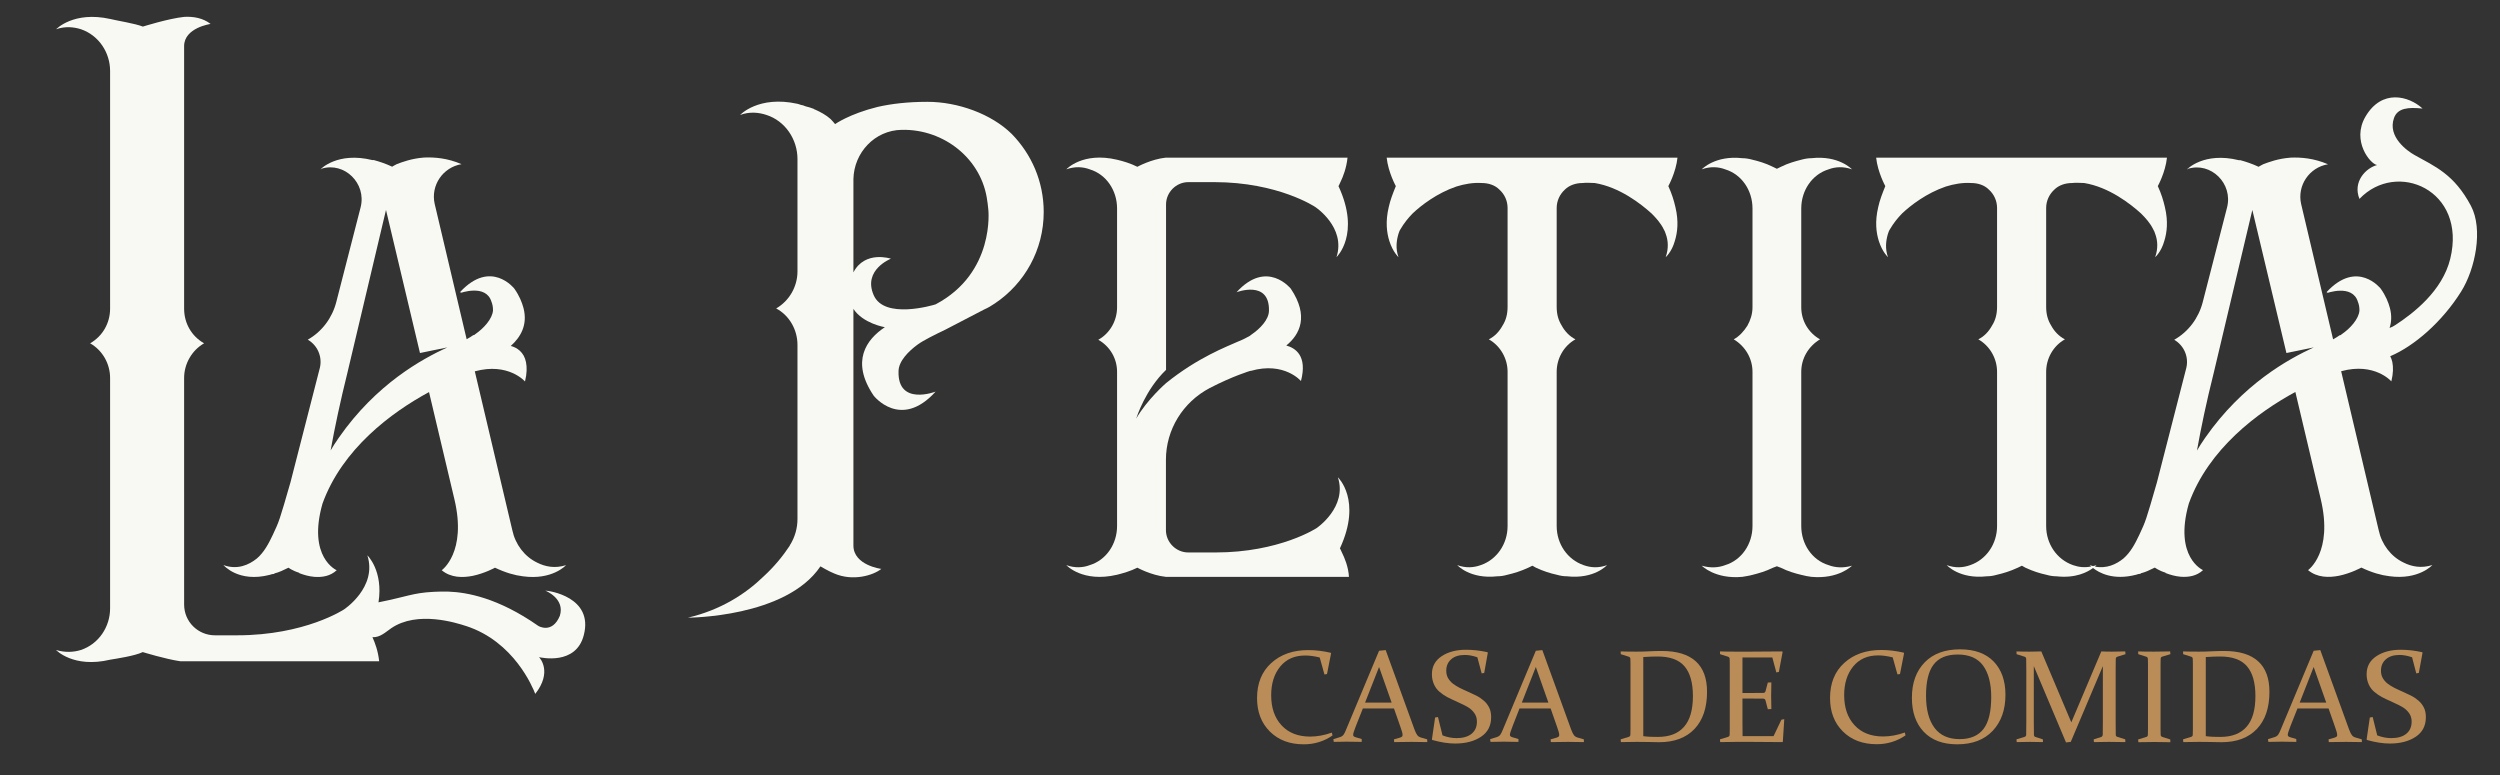 <svg xmlns="http://www.w3.org/2000/svg" xmlns:xlink="http://www.w3.org/1999/xlink" id="Capa_1" x="0px" y="0px" viewBox="0 0 226.62 70.25" xml:space="preserve"><rect x="0" y="0" width="226.62" height="70.25" fill="#333333" stroke="none"/> <g> <g> <path fill="#BA8D58" d="M120.29,61.1l-0.23,0.04l-0.43-1.54c-0.48-0.12-0.92-0.18-1.32-0.18c-0.96,0-1.71,0.33-2.26,1 s-0.82,1.54-0.82,2.6c0,1.14,0.31,2.05,0.94,2.73s1.49,1.02,2.6,1.02c0.62,0,1.28-0.12,1.96-0.36l0.06,0.26 c-0.77,0.53-1.64,0.8-2.61,0.8c-1.26,0-2.28-0.38-3.06-1.15s-1.17-1.78-1.17-3.04c0-1.34,0.43-2.4,1.29-3.18s1.97-1.17,3.35-1.17 c0.66,0,1.34,0.08,2.03,0.24l0.04,0.05L120.29,61.1z"></path> <path fill="#BA8D58" d="M125.61,58.93l2.6,7.17c0.1,0.27,0.19,0.45,0.27,0.55s0.19,0.17,0.34,0.21l0.55,0.16l0.01,0.25 c-0.51-0.01-0.99-0.02-1.42-0.02c-0.45,0-0.97,0.01-1.58,0.02l-0.02-0.25l0.56-0.16c0.08-0.03,0.13-0.06,0.17-0.09 s0.05-0.08,0.05-0.16c0-0.08-0.02-0.18-0.06-0.31s-0.1-0.3-0.17-0.51l-0.55-1.57h-2.82l-0.62,1.56c-0.08,0.22-0.15,0.39-0.19,0.52 s-0.07,0.23-0.07,0.3c0,0.07,0.02,0.12,0.06,0.15s0.09,0.06,0.17,0.08l0.54,0.16l0.01,0.26c-0.55-0.01-1.01-0.02-1.36-0.02 s-0.74,0.01-1.18,0.02l-0.03-0.25l0.59-0.18c0.15-0.05,0.26-0.12,0.33-0.22s0.15-0.25,0.23-0.46l2.99-7.15L125.61,58.93z M123.74,63.69h2.41l-1.14-3.23L123.74,63.69z"></path> <path fill="#BA8D58" d="M133.92,59.58c-0.41-0.14-0.79-0.21-1.13-0.21c-0.52,0-0.93,0.12-1.23,0.38s-0.46,0.6-0.46,1.04 c0,0.25,0.05,0.48,0.16,0.67s0.25,0.36,0.43,0.5s0.39,0.27,0.62,0.39s0.47,0.22,0.71,0.33c0.27,0.12,0.53,0.24,0.79,0.37 s0.48,0.28,0.69,0.46s0.37,0.39,0.49,0.63s0.18,0.53,0.18,0.86c0,0.78-0.3,1.37-0.91,1.78s-1.39,0.62-2.36,0.62 c-0.62,0-1.31-0.11-2.06-0.32l-0.04-0.05l0.29-1.99l0.26-0.04l0.41,1.66c0.41,0.16,0.84,0.25,1.27,0.25 c0.58,0,1.04-0.13,1.36-0.39s0.49-0.62,0.49-1.1c0-0.25-0.05-0.47-0.16-0.66s-0.25-0.35-0.42-0.49s-0.38-0.26-0.61-0.37 s-0.46-0.22-0.7-0.33c-0.27-0.12-0.54-0.24-0.8-0.38s-0.49-0.3-0.7-0.48s-0.38-0.4-0.5-0.67s-0.19-0.57-0.19-0.92 c0-0.71,0.3-1.25,0.89-1.64s1.33-0.58,2.2-0.58c0.62,0,1.26,0.07,1.94,0.22l0.04,0.04L134.54,61l-0.23,0.04L133.92,59.58z"></path> <path fill="#BA8D58" d="M139.81,58.93l2.6,7.17c0.1,0.27,0.19,0.45,0.27,0.55s0.19,0.17,0.34,0.21l0.55,0.16l0.01,0.25 c-0.51-0.01-0.99-0.02-1.42-0.02c-0.45,0-0.97,0.01-1.58,0.02l-0.02-0.25l0.56-0.16c0.08-0.03,0.13-0.06,0.17-0.09 s0.05-0.08,0.05-0.16c0-0.08-0.02-0.18-0.06-0.31s-0.1-0.3-0.17-0.51l-0.55-1.57h-2.82l-0.61,1.56c-0.08,0.22-0.15,0.39-0.19,0.52 s-0.07,0.23-0.07,0.3c0,0.07,0.02,0.12,0.06,0.15s0.09,0.06,0.17,0.08l0.54,0.16l0.01,0.26c-0.55-0.01-1.01-0.02-1.36-0.02 s-0.74,0.01-1.18,0.02l-0.03-0.25l0.59-0.18c0.15-0.05,0.26-0.12,0.33-0.22s0.15-0.25,0.23-0.46l2.99-7.15L139.81,58.93z M137.95,63.69h2.41l-1.14-3.23L137.95,63.69z"></path> <path fill="#BA8D58" d="M148.38,67.25c-0.47,0-0.96,0.01-1.45,0.02l-0.02-0.25l0.72-0.22c0.1-0.03,0.15-0.09,0.16-0.18 c0-0.16,0.01-0.33,0.01-0.52s0-0.41,0-0.64V60.7c0-0.2,0-0.38,0-0.54s0-0.3-0.01-0.43c0-0.1-0.05-0.17-0.14-0.2l-0.73-0.23 l-0.01-0.25c0.5,0.02,0.99,0.02,1.47,0.02c0.39,0,0.77-0.01,1.13-0.03c0.36-0.02,0.74-0.03,1.12-0.03c1.37,0,2.39,0.31,3.08,0.93 c0.69,0.62,1.03,1.55,1.03,2.77c0,1.45-0.38,2.57-1.14,3.37s-1.83,1.2-3.21,1.2c-0.38,0-0.72-0.01-1.01-0.02 C149.06,67.26,148.73,67.25,148.38,67.25z M148.94,66.73c0.23,0.03,0.46,0.05,0.68,0.06s0.44,0.01,0.67,0.01 c1.03,0,1.82-0.3,2.36-0.91s0.81-1.54,0.81-2.79c0-1.22-0.26-2.12-0.77-2.71s-1.32-0.88-2.43-0.88c-0.18,0-0.37,0-0.58,0.01 s-0.45,0.02-0.72,0.04V66.73z"></path> <path fill="#BA8D58" d="M157.36,59.07h1.42c0.88,0,1.8-0.01,2.77-0.02l0.04,0.05l-0.34,1.81l-0.23,0.04l-0.36-1.35h-2.71v3.22 h0.53c0.41,0,0.86,0,1.36-0.01c0.1,0,0.17-0.05,0.2-0.15l0.21-0.79l0.32-0.01c-0.01,0.55-0.02,0.95-0.02,1.21 c0,0.25,0.01,0.65,0.02,1.2l-0.32,0.02l-0.21-0.8c-0.03-0.1-0.09-0.15-0.18-0.16c-0.51-0.01-0.97-0.01-1.38-0.01h-0.53v2.13 c0,0.43,0,0.86,0.01,1.28h2.81l0.71-1.49l0.26-0.05l-0.13,2.04l-0.04,0.04c-1.01-0.01-1.95-0.02-2.8-0.02h-1.39 c-0.47,0-0.96,0.01-1.45,0.02l-0.02-0.25l0.72-0.22c0.1-0.03,0.15-0.09,0.16-0.18c0-0.16,0.01-0.33,0.01-0.52s0-0.41,0-0.64V60.7 c0-0.2,0-0.38,0-0.54s0-0.3-0.01-0.43c0-0.1-0.05-0.17-0.14-0.2l-0.73-0.23l-0.01-0.25C156.41,59.07,156.9,59.07,157.36,59.07z"></path> <path fill="#BA8D58" d="M172.23,61.1L172,61.13l-0.43-1.54c-0.48-0.12-0.92-0.18-1.32-0.18c-0.96,0-1.71,0.33-2.26,1 s-0.82,1.54-0.82,2.6c0,1.14,0.31,2.05,0.94,2.73s1.49,1.02,2.6,1.02c0.62,0,1.28-0.12,1.96-0.36l0.06,0.26 c-0.77,0.53-1.64,0.8-2.61,0.8c-1.26,0-2.28-0.38-3.06-1.15s-1.17-1.78-1.17-3.04c0-1.34,0.43-2.4,1.29-3.18s1.97-1.17,3.35-1.17 c0.66,0,1.34,0.08,2.03,0.24l0.04,0.05L172.23,61.1z"></path> <path fill="#BA8D58" d="M181.79,62.98c0,1.35-0.38,2.44-1.15,3.26c-0.77,0.82-1.84,1.23-3.22,1.23c-1.31,0-2.32-0.38-3.04-1.14 c-0.72-0.76-1.07-1.79-1.07-3.08c0-1.35,0.39-2.42,1.16-3.21c0.77-0.79,1.84-1.18,3.21-1.18c1.31,0,2.33,0.37,3.04,1.1 C181.43,60.7,181.79,61.7,181.79,62.98z M174.59,63.05c0,1.27,0.26,2.25,0.77,2.93s1.27,1.02,2.27,1.02c0.98,0,1.7-0.31,2.17-0.92 s0.7-1.58,0.7-2.9c0-1.23-0.25-2.18-0.74-2.85s-1.26-1-2.3-1c-1,0-1.73,0.31-2.19,0.92S174.59,61.8,174.59,63.05z"></path> <path fill="#BA8D58" d="M190.48,59.05c0.37,0.02,0.7,0.02,1,0.02c0.29,0,0.68-0.01,1.17-0.02l0.02,0.25l-0.74,0.23 c-0.09,0.03-0.14,0.1-0.14,0.2c-0.01,0.26-0.01,0.58-0.01,0.97v4.75c0,0.46,0,0.85,0.01,1.17c0,0.09,0.06,0.15,0.16,0.18l0.7,0.22 l0.01,0.25c-0.52-0.01-1.01-0.02-1.48-0.02c-0.46,0-0.92,0.01-1.37,0.02l-0.02-0.25l0.67-0.21c0.09-0.03,0.14-0.1,0.15-0.21 c0.01-0.31,0.01-0.69,0.01-1.15v-5.07l-2.91,6.87l-0.43,0.05l-2.92-6.92v5.07c0,0.46,0,0.85,0.01,1.15c0,0.11,0.05,0.18,0.15,0.21 l0.66,0.21l0.01,0.25c-0.46-0.01-0.85-0.02-1.17-0.02c-0.3,0-0.71,0.01-1.21,0.02l-0.02-0.25l0.72-0.22 c0.1-0.03,0.15-0.09,0.16-0.18c0.01-0.32,0.01-0.71,0.01-1.17V60.7c0-0.39,0-0.71-0.01-0.97c0-0.1-0.05-0.17-0.14-0.2l-0.73-0.23 l-0.01-0.25c0.5,0.02,0.9,0.02,1.2,0.02c0.34,0,0.69-0.01,1.05-0.02l2.72,6.43L190.48,59.05z"></path> <path fill="#BA8D58" d="M195.85,65.46c0,0.23,0,0.45,0,0.64s0,0.37,0.01,0.52c0,0.1,0.07,0.16,0.21,0.2l0.66,0.21l0.01,0.25 c-0.5-0.01-0.99-0.02-1.45-0.02c-0.47,0-0.96,0.01-1.45,0.02l-0.02-0.25l0.72-0.22c0.1-0.03,0.15-0.09,0.16-0.18 c0-0.16,0.01-0.33,0.01-0.52s0-0.41,0-0.64V60.7c0-0.2,0-0.38,0-0.54s0-0.3-0.01-0.43c0-0.1-0.05-0.17-0.14-0.2l-0.73-0.23 l-0.01-0.25c0.5,0.02,0.99,0.02,1.45,0.02c0.47,0,0.95-0.01,1.45-0.02l0.02,0.25l-0.73,0.22c-0.09,0.02-0.14,0.08-0.15,0.18 c0,0.14-0.01,0.29-0.01,0.45s0,0.34,0,0.53V65.46z"></path> <path fill="#BA8D58" d="M199.36,67.25c-0.47,0-0.96,0.01-1.45,0.02l-0.02-0.25l0.72-0.22c0.1-0.03,0.15-0.09,0.16-0.18 c0-0.16,0.01-0.33,0.01-0.52s0-0.41,0-0.64V60.7c0-0.2,0-0.38,0-0.54s0-0.3-0.01-0.43c0-0.1-0.05-0.17-0.14-0.2l-0.73-0.23 l-0.01-0.25c0.5,0.02,0.99,0.02,1.47,0.02c0.39,0,0.77-0.01,1.13-0.03c0.36-0.02,0.74-0.03,1.12-0.03c1.37,0,2.39,0.31,3.08,0.93 c0.69,0.62,1.03,1.55,1.03,2.77c0,1.45-0.38,2.57-1.14,3.37s-1.83,1.2-3.21,1.2c-0.38,0-0.72-0.01-1.01-0.02 C200.05,67.26,199.72,67.25,199.36,67.25z M199.93,66.73c0.23,0.03,0.46,0.05,0.68,0.06s0.44,0.01,0.67,0.01 c1.03,0,1.82-0.3,2.36-0.91s0.81-1.54,0.81-2.79c0-1.22-0.26-2.12-0.77-2.71s-1.32-0.88-2.43-0.88c-0.18,0-0.37,0-0.58,0.01 s-0.45,0.02-0.72,0.04V66.73z"></path> <path fill="#BA8D58" d="M210.33,58.93l2.6,7.17c0.1,0.27,0.19,0.45,0.27,0.55s0.19,0.17,0.34,0.21l0.55,0.16l0.01,0.25 c-0.51-0.01-0.99-0.02-1.42-0.02c-0.45,0-0.97,0.01-1.58,0.02l-0.02-0.25l0.56-0.16c0.08-0.03,0.13-0.06,0.17-0.09 s0.05-0.08,0.05-0.16c0-0.08-0.02-0.18-0.06-0.31s-0.1-0.3-0.17-0.51l-0.55-1.57h-2.82l-0.62,1.56c-0.08,0.22-0.15,0.39-0.19,0.52 s-0.07,0.23-0.07,0.3c0,0.07,0.02,0.12,0.06,0.15s0.09,0.06,0.17,0.08l0.54,0.16l0.01,0.26c-0.55-0.01-1.01-0.02-1.36-0.02 s-0.74,0.01-1.18,0.02l-0.03-0.25l0.59-0.18c0.15-0.05,0.26-0.12,0.33-0.22s0.15-0.25,0.23-0.46l2.99-7.15L210.33,58.93z M208.46,63.69h2.41l-1.14-3.23L208.46,63.69z"></path> <path fill="#BA8D58" d="M218.65,59.58c-0.41-0.14-0.79-0.21-1.13-0.21c-0.52,0-0.93,0.12-1.23,0.38s-0.46,0.6-0.46,1.04 c0,0.25,0.05,0.48,0.16,0.67s0.25,0.36,0.43,0.5s0.39,0.27,0.62,0.39s0.47,0.22,0.71,0.33c0.27,0.12,0.53,0.24,0.79,0.37 s0.48,0.28,0.69,0.46s0.37,0.39,0.49,0.63s0.18,0.53,0.18,0.86c0,0.78-0.3,1.37-0.91,1.78s-1.39,0.62-2.36,0.62 c-0.62,0-1.31-0.11-2.06-0.32l-0.04-0.05l0.29-1.99l0.26-0.04l0.41,1.66c0.41,0.16,0.84,0.25,1.27,0.25 c0.58,0,1.04-0.13,1.36-0.39s0.49-0.62,0.49-1.1c0-0.25-0.05-0.47-0.16-0.66s-0.25-0.35-0.42-0.49s-0.38-0.26-0.61-0.37 s-0.46-0.22-0.7-0.33c-0.27-0.12-0.54-0.24-0.8-0.38s-0.49-0.3-0.7-0.48s-0.38-0.4-0.5-0.67s-0.19-0.57-0.19-0.92 c0-0.71,0.3-1.25,0.89-1.64s1.33-0.58,2.2-0.58c0.62,0,1.26,0.07,1.94,0.22l0.04,0.04L219.26,61l-0.23,0.04L218.65,59.58z"></path> </g> <g> <path fill="#F9F9F4" d="M49.43,53.54c0,0,1.81,0.7,1.32,2.28c-0.7,1.68-1.95,0.92-1.95,0.92c-3.67-2.57-6.51-3.05-8.14-3.11 c-0.67-0.02-1.38,0.02-1.38,0.02c-1.88,0.1-2.36,0.43-4.97,0.95c0.45-2.87-1.01-4.26-1.01-4.26c0.93,2.89-2.11,4.9-2.11,4.9 s-3.53,2.35-9.7,2.35h-2.01c-1.52,0-2.79-1.22-2.79-2.79V34.26c0-1.27,0.69-2.5,1.81-3.14c-1.13-0.64-1.81-1.81-1.81-3.14V4.18 c0-1.67,2.4-2.01,2.4-2.01c-0.69-0.54-1.57-0.69-2.4-0.64c-1.42,0.15-3.74,0.88-3.74,0.88c-0.73-0.29-2.37-0.54-2.96-0.69 c-3.33-0.74-4.9,0.93-4.9,0.93c0.83-0.29,1.62-0.2,2.25,0C8.95,3.2,9.98,4.76,9.98,6.43v21.55c0,1.32-0.69,2.5-1.81,3.14 c1.13,0.64,1.81,1.86,1.81,3.14v20.89c0,1.67-1.03,3.23-2.65,3.77c-0.64,0.2-1.42,0.25-2.25,0c0,0,1.57,1.67,4.9,0.88 c0.59-0.1,2.23-0.34,2.96-0.69c0,0,2.08,0.64,3.4,0.83h18.03c-0.09-0.88-0.37-1.67-0.61-2.18c0.69,0.04,1.19-0.46,1.7-0.81 c2.38-1.63,5.93-0.48,6.8-0.2c4.33,1.41,6.03,5.55,6.26,6.15c1.55-1.98,0.44-3.23,0.34-3.33c0.16,0.03,3.36,0.77,4.06-2 C53.82,54.11,49.76,53.54,49.43,53.54z"></path> <path fill="#F9F9F4" d="M223.99,18.67c-1.53-2.89-3.27-3.58-5.14-4.63c-0.6-0.34-2.45-1.62-1.84-3.34 c0.33-0.92,1.29-0.99,2.59-0.86c-1.24-1.14-3.69-1.81-5.18,0.74c-1.28,2.2,0.45,4.3,1.06,4.38c-1.02,0.27-2.23,1.51-1.6,3.07 c3.36-3.54,9.76-0.82,8.23,5.43c-0.71,2.91-3.34,4.94-4.97,6c-0.17,0.12-0.35,0.2-0.53,0.27c0.17-0.52,0.21-1.12,0.03-1.81 c-0.14-0.51-0.37-1.1-0.83-1.75c0,0-2.12-2.71-4.92,0.32c0,0,0.05,0,0.14,0c-0.05,0-0.09,0.05-0.14,0.09c0,0,2.35-0.87,2.85,0.78 c0.09,0.23,0.14,0.46,0.14,0.78c-0.05,0.78-0.87,1.66-1.61,2.16c-0.05,0.05-0.09,0.09-0.18,0.09c-0.18,0.14-0.37,0.23-0.6,0.37 l-2.9-12.28c-0.37-1.66,0.74-3.31,2.44-3.59c-1.29-0.55-2.44-0.64-3.4-0.6c-1.15,0.09-1.98,0.41-2.48,0.6 c-0.28,0.14-0.41,0.23-0.41,0.23c-0.6-0.28-1.15-0.46-1.66-0.6c-0.05,0-0.09,0-0.14,0c-3.17-0.78-4.69,0.83-4.69,0.83 c0.05,0,0.05,0,0.09-0.05c2.07-0.64,4.09,1.33,3.54,3.5l-2.21,8.6c-0.37,1.43-1.29,2.67-2.58,3.4c0.87,0.51,1.33,1.52,1.1,2.53 l-2.67,10.4c-1.01,3.5-1.01,3.5-1.61,4.78c-0.37,0.78-0.78,1.56-1.43,2.12c-0.64,0.52-1.53,0.94-2.58,0.73 c0.09-0.07,0.14-0.13,0.14-0.13c-0.11,0.04-0.21,0.06-0.32,0.08c-0.1-0.03-0.19-0.05-0.29-0.08c0,0,0.05,0.05,0.13,0.12 c-0.59,0.12-1.13,0.06-1.64-0.12c-1.47-0.51-2.44-1.93-2.44-3.54V33.7c0-1.2,0.64-2.35,1.7-2.94c-0.55-0.28-0.97-0.74-1.24-1.24 c-0.32-0.51-0.46-1.06-0.46-1.7v-8.97c0-0.64,0.28-1.24,0.74-1.66c0.41-0.41,1.01-0.6,1.61-0.6c0.37-0.05,0.74,0,1.1,0 c2.25,0.37,4.19,1.89,5.15,2.76c0.41,0.41,0.83,0.87,1.1,1.43c0.09,0.14,0.14,0.28,0.18,0.41c0.23,0.6,0.28,1.33,0,2.12 c0,0,0.55-0.46,0.83-1.47c0.23-0.74,0.37-1.75,0.05-3.08c-0.14-0.6-0.32-1.2-0.64-1.89c0,0,0.69-1.24,0.83-2.58h-7.5h-0.28h-10.81 h-0.32h-7.45c0.14,1.33,0.83,2.58,0.83,2.58c-0.28,0.69-0.51,1.29-0.64,1.89c-0.32,1.33-0.18,2.35,0.05,3.08 c0.32,1.01,0.83,1.47,0.83,1.47c-0.28-0.78-0.18-1.52,0-2.12c0.05-0.14,0.09-0.28,0.18-0.41c0.32-0.55,0.69-1.01,1.1-1.43 c0.78-0.74,2.21-1.84,3.96-2.44c0.74-0.23,1.52-0.37,2.3-0.32c0.6,0,1.2,0.18,1.61,0.6c0.46,0.41,0.74,1.01,0.74,1.66v8.97 c0,0.64-0.14,1.2-0.46,1.7c-0.28,0.51-0.69,0.97-1.24,1.24c1.06,0.6,1.7,1.75,1.7,2.94v13.99c0,1.61-0.97,3.04-2.44,3.54 c-0.64,0.23-1.33,0.28-2.12,0c0,0,1.15,1.29,3.63,1.01c0.32,0,0.6-0.05,0.92-0.14c0.6-0.14,1.2-0.32,1.89-0.64l0.37-0.18 l0.32,0.18c0.69,0.32,1.29,0.51,1.89,0.64c0.32,0.09,0.6,0.14,0.92,0.14c1.76,0.2,2.83-0.39,3.32-0.75 c0.53,0.42,1.8,1.15,3.9,0.61c0.14-0.05,0.28-0.09,0.41-0.09c0-0.05,0.05-0.05,0.05-0.05c0.37-0.09,0.78-0.28,1.24-0.51 c0,0,0.37,0.28,0.97,0.46c0,0.05,0.05,0.05,0.05,0.05c0.37,0.14,0.83,0.28,1.33,0.32c0.69,0.05,1.43-0.05,2.02-0.6 c0,0-2.67-1.15-1.29-6.03c1.79-4.97,6.26-8.28,9.66-10.12l2.3,9.71c1.15,4.83-1.15,6.44-1.15,6.44c0.83,0.69,1.89,0.69,2.81,0.51 c1.1-0.23,2.02-0.74,2.02-0.74c0.97,0.46,1.79,0.69,2.53,0.78c2.67,0.37,3.91-1.01,3.91-1.01c-1.01,0.32-1.89,0.14-2.62-0.23 c-1.15-0.55-1.98-1.66-2.25-2.94l-3.4-14.4c3.04-0.83,4.55,0.92,4.55,0.92c0.18-0.74,0.18-1.29,0.09-1.75 c-0.04-0.2-0.11-0.37-0.19-0.53c2.18-0.92,4.71-3.12,6.42-5.85C224.38,24.39,225.11,20.79,223.99,18.67z M199.89,39.69 c-0.32,0.46-0.55,0.83-0.74,1.15c0.37-2.07,0.87-4.46,1.52-7.04l3.5-14.77L207.26,32l2.48-0.51 C207.44,32.55,203.3,34.81,199.89,39.69z"></path> <path fill="#F9F9F4" d="M24.45,52.11c0.14-0.05,0.28-0.09,0.41-0.09c0-0.05,0.05-0.05,0.05-0.05c0.37-0.09,0.78-0.28,1.24-0.51 c0,0,0.37,0.28,0.97,0.46c0,0.05,0.05,0.05,0.05,0.05c0.37,0.14,0.83,0.28,1.33,0.32c0.69,0.05,1.43-0.05,2.02-0.6 c0,0-2.67-1.15-1.29-6.03c1.79-4.97,6.26-8.28,9.66-10.12l2.3,9.71c1.15,4.83-1.15,6.44-1.15,6.44c0.83,0.69,1.89,0.69,2.81,0.51 c1.1-0.23,2.02-0.74,2.02-0.74c0.97,0.46,1.79,0.69,2.53,0.78c2.67,0.37,3.91-1.01,3.91-1.01c-1.01,0.32-1.89,0.14-2.62-0.23 c-1.15-0.55-1.98-1.66-2.25-2.94l-3.4-14.4c3.04-0.83,4.55,0.92,4.55,0.92c0.18-0.74,0.18-1.29,0.09-1.75 c-0.18-0.92-0.83-1.33-1.38-1.47c0.87-0.78,1.56-1.89,1.15-3.45c-0.14-0.51-0.37-1.1-0.83-1.75c0,0-2.12-2.71-4.92,0.32 c0,0,0.05,0,0.14,0c-0.05,0-0.09,0.05-0.14,0.09c0,0,2.35-0.87,2.85,0.78c0.09,0.23,0.14,0.46,0.14,0.78 c-0.05,0.78-0.87,1.66-1.61,2.16c-0.05,0.05-0.09,0.09-0.18,0.09c-0.18,0.14-0.37,0.23-0.6,0.37l-2.9-12.28 c-0.37-1.66,0.74-3.31,2.44-3.59c-1.29-0.55-2.44-0.64-3.4-0.6c-1.15,0.09-1.98,0.41-2.48,0.6c-0.28,0.14-0.41,0.23-0.41,0.23 c-0.6-0.28-1.15-0.46-1.66-0.6c-0.05,0-0.09,0-0.14,0c-3.17-0.78-4.69,0.83-4.69,0.83c0.05,0,0.05,0,0.09-0.05 c2.07-0.64,4.09,1.33,3.54,3.5l-2.21,8.6c-0.37,1.43-1.29,2.67-2.58,3.4c0.87,0.51,1.33,1.52,1.1,2.53l-2.67,10.4 c-1.01,3.5-1.01,3.5-1.61,4.78c-0.37,0.78-0.78,1.56-1.43,2.12c-0.74,0.6-1.79,1.06-3.04,0.6C20.27,51.23,21.6,52.84,24.45,52.11z M31.49,33.8l3.5-14.77L38.07,32l2.48-0.51c-2.3,1.06-6.44,3.31-9.84,8.19c-0.32,0.46-0.55,0.83-0.74,1.15 C30.34,38.77,30.85,36.37,31.49,33.8z"></path> <path fill="#F9F9F4" d="M84.07,9.23c-1.79,0-3.27,0.18-4.51,0.46c-2.58,0.64-3.86,1.56-3.86,1.56c-0.14-0.18-0.28-0.32-0.41-0.46 c-0.41-0.37-0.92-0.64-1.43-0.87c-0.05,0-0.05,0-0.09-0.05c-0.23-0.09-0.51-0.18-0.74-0.23C72.94,9.6,72.89,9.6,72.8,9.55 c-0.09,0-0.18-0.05-0.23-0.05c-0.09-0.05-0.18-0.05-0.28-0.09c-3.54-0.78-5.2,1.01-5.2,1.01c0.87-0.32,1.7-0.23,2.39,0 c1.7,0.55,2.81,2.21,2.81,4V24.6c0,1.38-0.74,2.67-1.93,3.36c1.2,0.64,1.93,1.93,1.93,3.31v12.47v3.31c0,0.83-0.23,1.61-0.64,2.3 c0,0,0,0-0.05,0.05c0,0,0,0,0,0.05c-0.64,0.97-1.43,1.93-2.39,2.81c-1.66,1.61-3.91,3.04-6.85,3.73c0,0,8.88,0,12.01-4.65 c0,0,0.78,0.46,1.24,0.64c1.7,0.74,3.54,0.18,4.28-0.41c0,0-2.53-0.32-2.53-2.12v-4.28V28c0.87,1.33,2.85,1.66,2.85,1.66 c-1.66,1.1-3.13,3.08-1.01,6.21c0,0,2.44,3.13,5.61-0.37c0,0-3.45,1.33-3.36-1.84c0-0.92,0.92-1.84,1.75-2.44 c0.51-0.37,1.52-0.87,2.48-1.33l3.54-1.84c0.32-0.14,0.64-0.32,0.97-0.55c2.67-1.79,4.42-4.83,4.42-8.28c0-2.76-1.1-5.24-2.9-7.08 C89.87,10.33,86.83,9.23,84.07,9.23z M84.81,27.59c-0.28,0.09-4.65,1.38-5.61-0.83c-1.01-2.3,1.56-3.31,1.56-3.31 s-2.35-0.78-3.4,1.24v-8.46c0.05-2.39,1.93-4.42,4.37-4.46c3.86-0.09,7.31,2.67,7.77,6.49c0.05,0.23,0.05,0.51,0.09,0.74 C89.59,18.98,90.23,24.73,84.81,27.59z"></path> <path fill="#F9F9F4" d="M121.28,43.27c0.87,2.71-1.93,4.6-1.93,4.6s-3.36,2.21-9.16,2.21h-2.48c-1.1,0-2.02-0.92-2.02-2.02v-6.39 c0-2.71,1.52-5.2,3.96-6.49c2.12-1.1,3.68-1.56,3.68-1.56c0.05,0,0.05,0,0.05,0c3.04-0.87,4.55,0.92,4.55,0.92 c0.6-2.3-0.51-2.99-1.33-3.22c1.24-1.01,2.07-2.67,0.41-5.15c0,0-2.16-2.71-4.92,0.32c0,0,2.99-1.15,2.94,1.66 c0,0.83-0.83,1.66-1.56,2.16c-0.05,0.05-0.14,0.09-0.18,0.14c-0.32,0.18-0.69,0.37-1.06,0.51c-1.01,0.46-3.63,1.43-6.53,3.77 c0,0-1.7,1.47-2.71,3.22c0.05-0.14,0.83-2.62,2.71-4.42v-15c0-1.1,0.92-2.02,2.02-2.02h2.35c5.8,0,9.15,2.25,9.15,2.25 s2.81,1.84,1.93,4.55c0,0,2.21-2.07,0.18-6.44c0,0,0.09-0.14,0.18-0.37c0.23-0.46,0.55-1.29,0.64-2.21h-15.73h-0.74 c-1.33,0.14-2.58,0.83-2.58,0.83c-0.64-0.32-1.29-0.51-1.84-0.64c-3.13-0.74-4.6,0.87-4.6,0.87c0.78-0.28,1.52-0.23,2.12,0 c1.52,0.46,2.48,1.93,2.48,3.54v8.97c0,1.2-0.64,2.35-1.7,2.94c1.06,0.6,1.7,1.7,1.7,2.9v13.99c0,1.61-0.97,3.08-2.48,3.54 c-0.6,0.23-1.33,0.28-2.12,0c0,0,1.47,1.61,4.6,0.87c0.55-0.14,1.2-0.32,1.84-0.64c0,0,1.24,0.69,2.58,0.83c0.14,0,0.28,0,0.41,0 h16.19c-0.05-0.92-0.41-1.75-0.64-2.21c-0.09-0.23-0.18-0.37-0.18-0.37C123.49,45.34,121.28,43.27,121.28,43.27z"></path> <path fill="#F9F9F4" d="M144.56,14.29h-0.28h-10.81h-0.32h-7.45c0.14,1.33,0.83,2.58,0.83,2.58c-0.28,0.69-0.51,1.29-0.64,1.89 c-0.32,1.33-0.18,2.35,0.05,3.08c0.32,1.01,0.83,1.47,0.83,1.47c-0.28-0.78-0.18-1.52,0-2.12c0.05-0.14,0.09-0.28,0.18-0.41 c0.32-0.55,0.69-1.01,1.1-1.43c0.78-0.74,2.21-1.84,3.96-2.44c0.74-0.23,1.52-0.37,2.3-0.32c0.6,0,1.2,0.18,1.61,0.6 c0.46,0.41,0.74,1.01,0.74,1.66v8.97c0,0.64-0.14,1.2-0.46,1.7c-0.28,0.51-0.69,0.97-1.24,1.24c1.06,0.6,1.7,1.75,1.7,2.94v13.99 c0,1.61-0.97,3.04-2.44,3.54c-0.64,0.23-1.33,0.28-2.12,0c0,0,1.15,1.29,3.63,1.01c0.32,0,0.6-0.05,0.92-0.14 c0.6-0.14,1.2-0.32,1.89-0.64l0.37-0.18l0.32,0.18c0.69,0.32,1.29,0.51,1.89,0.64c0.32,0.09,0.6,0.14,0.92,0.14 c2.48,0.28,3.63-1.01,3.63-1.01c-0.78,0.28-1.47,0.23-2.12,0c-1.47-0.51-2.44-1.93-2.44-3.54V33.7c0-1.2,0.64-2.35,1.7-2.94 c-0.55-0.28-0.97-0.74-1.24-1.24c-0.32-0.51-0.46-1.06-0.46-1.7v-8.97c0-0.64,0.28-1.24,0.74-1.66c0.41-0.41,1.01-0.6,1.61-0.6 c0.37-0.05,0.74,0,1.1,0c2.25,0.37,4.19,1.89,5.15,2.76c0.41,0.41,0.83,0.87,1.1,1.43c0.09,0.14,0.14,0.28,0.18,0.41 c0.23,0.6,0.28,1.33,0,2.12c0,0,0.55-0.46,0.83-1.47c0.23-0.74,0.37-1.75,0.05-3.08c-0.14-0.6-0.32-1.2-0.64-1.89 c0,0,0.69-1.24,0.83-2.58H144.56z"></path> <path fill="#F9F9F4" d="M165.76,15.35c0.6-0.23,1.33-0.28,2.12,0c0,0-1.2-1.29-3.68-1.01c-0.28,0-0.6,0.05-0.92,0.14 c-0.55,0.14-1.2,0.32-1.84,0.64l-0.37,0.18l-0.37-0.18c-0.64-0.32-1.29-0.51-1.84-0.64c-0.32-0.09-0.64-0.14-0.92-0.14 c-2.48-0.28-3.68,1.01-3.68,1.01c0.78-0.28,1.52-0.23,2.12,0c1.52,0.46,2.48,1.93,2.48,3.54v8.97c0,0.6-0.18,1.15-0.46,1.66 c-0.32,0.51-0.74,0.97-1.24,1.24c1.06,0.64,1.7,1.75,1.7,2.94v13.99c0,1.61-0.97,3.08-2.48,3.54c-0.6,0.23-1.33,0.28-2.12,0.05 c0,0,1.2,1.24,3.68,1.01c0.28-0.05,0.6-0.09,0.92-0.18c0.55-0.14,1.2-0.32,1.84-0.64l0.37-0.14l0.37,0.14 c0.64,0.32,1.29,0.51,1.84,0.64c0.32,0.09,0.64,0.14,0.92,0.18c2.48,0.23,3.68-1.01,3.68-1.01c-0.78,0.23-1.52,0.18-2.12-0.05 c-1.52-0.46-2.48-1.93-2.48-3.54V33.7c0-1.2,0.64-2.3,1.7-2.94c-1.06-0.6-1.7-1.7-1.7-2.9v-8.97 C163.28,17.28,164.25,15.81,165.76,15.35z"></path> </g> </g> </svg>